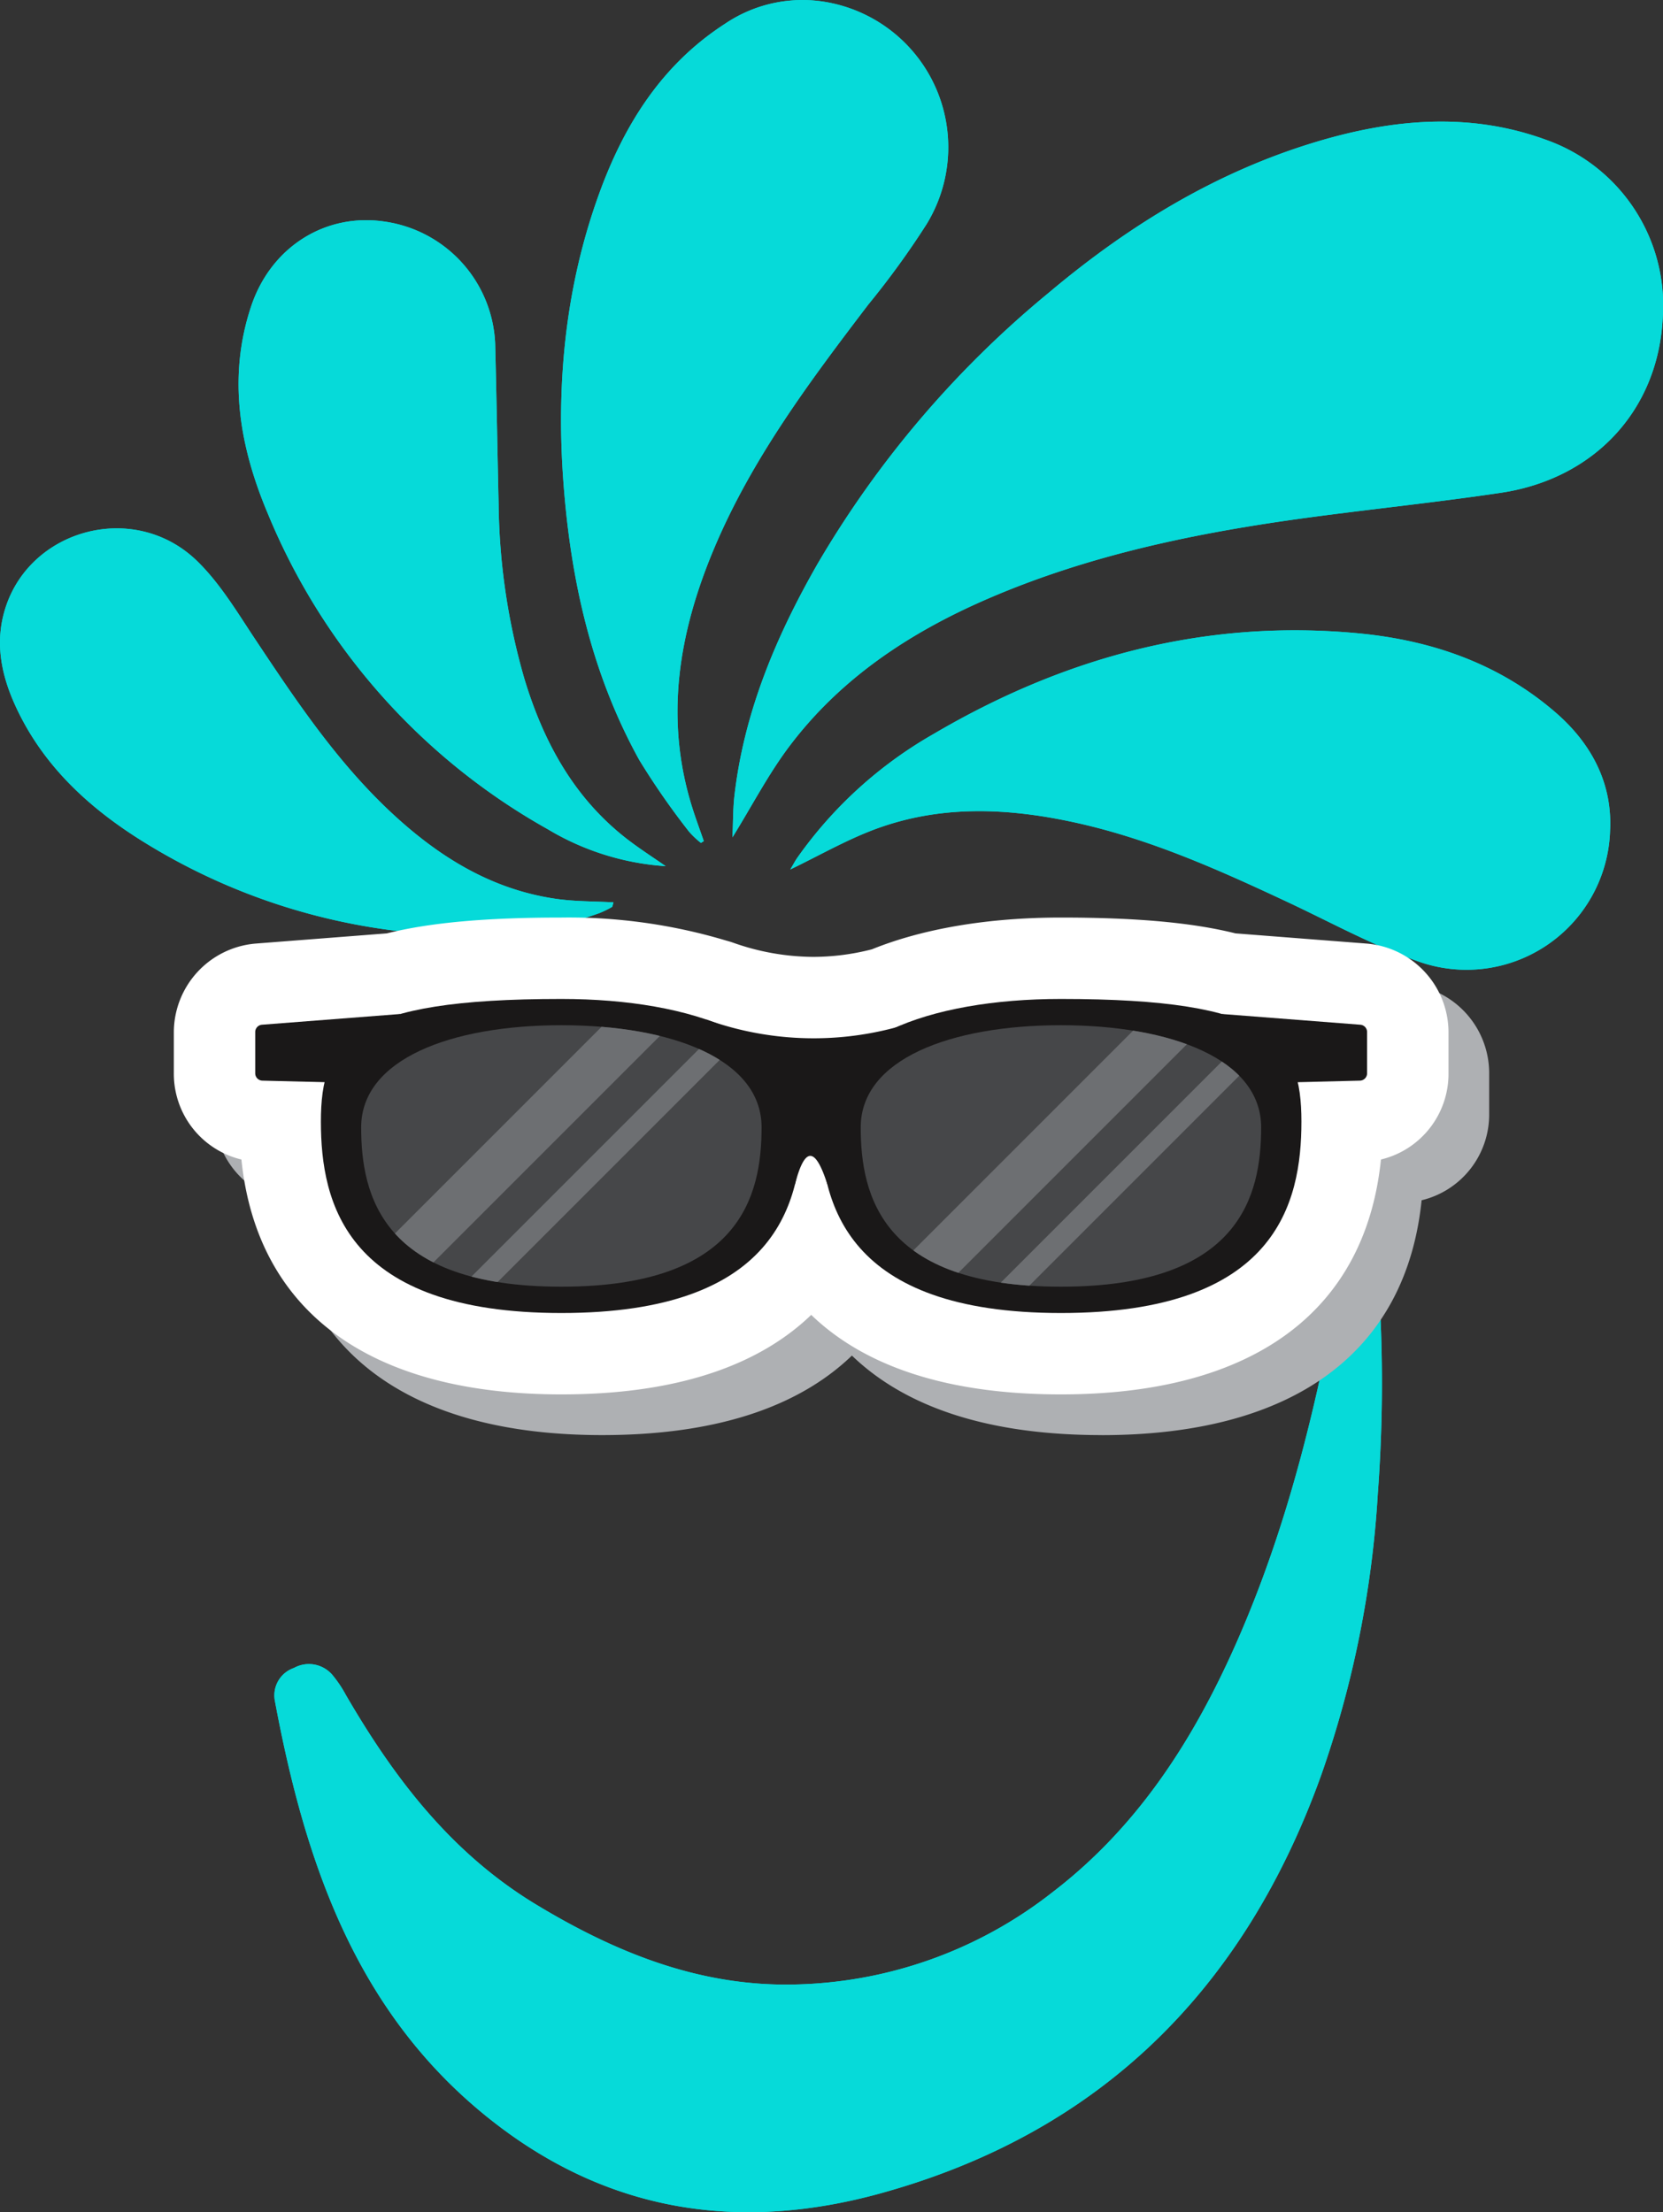 <svg id="day-use-icon" xmlns="http://www.w3.org/2000/svg" xmlns:xlink="http://www.w3.org/1999/xlink" width="189.175" height="251.627" viewBox="0 0 189.175 251.627">
  <rect x="0" y="0" width="189.175" height="251.627" fill="#333333" stroke="none"/>
  <defs>
    <clipPath id="clip-path">
      <rect id="Rectangle_118" data-name="Rectangle 118" width="189.175" height="251.627" fill="#06dad9"/>
    </clipPath>
    <clipPath id="clip-path-2">
      <rect id="Rectangle_12" data-name="Rectangle 12" width="149.626" height="58.868" fill="none"/>
    </clipPath>
    <clipPath id="clip-path-3">
      <rect id="Rectangle_6" data-name="Rectangle 6" width="149.626" height="58.867" fill="none"/>
    </clipPath>
    <clipPath id="clip-path-4">
      <rect id="Rectangle_5" data-name="Rectangle 5" width="144.997" height="54.239" fill="none"/>
    </clipPath>
    <clipPath id="clip-path-5">
      <path id="Path_9" data-name="Path 9" d="M13.051,19.119c0,7.748,2.4,18.122,22.774,18.122S58.6,26.867,58.6,19.119,48.4,7.5,35.825,7.5,13.051,11.368,13.051,19.119" transform="translate(-13.051 -7.502)" fill="none"/>
    </clipPath>
    <clipPath id="clip-path-7">
      <path id="Path_11" data-name="Path 11" d="M47.855,19.119c0,7.748,2.4,18.122,22.774,18.122S93.405,26.867,93.405,19.119,83.208,7.5,70.629,7.5,47.855,11.368,47.855,19.119" transform="translate(-47.855 -7.502)" fill="none"/>
    </clipPath>
  </defs>
  <g id="Group_245" data-name="Group 245" transform="translate(0 0)">
    <g id="Group_244" data-name="Group 244" clip-path="url(#clip-path)">
      <path id="Path_217" data-name="Path 217" d="M154.744,131.6c.276.212.441.273.465.369.126.51.239,1.025.316,1.545a169.6,169.6,0,0,1,1.209,36.382,117.322,117.322,0,0,1-6.493,32.157c-8.723,24.149-24.985,40.5-50.081,47.426-15.6,4.3-30.254,2.312-43.377-7.624-16.081-12.174-22.026-29.712-25.532-48.48a3.3,3.3,0,0,1,2.185-3.656,3.509,3.509,0,0,1,4.364.783,13.7,13.7,0,0,1,1.545,2.295C44.858,202.287,51.355,210.81,61,216.64c8.913,5.386,18.3,9.205,28.823,9.094a49.122,49.122,0,0,0,29.884-10.49c9.752-7.458,16.107-17.433,20.973-28.465,5.967-13.529,9.317-27.8,11.9-42.28.76-4.254,1.428-8.525,2.156-12.895M83.321,95.243c.077-1.727.052-3.245.226-4.74,1.1-9.5,4.734-18.118,9.438-26.336a115.285,115.285,0,0,1,26.27-30.83c9.039-7.616,19-13.747,30.432-17.189,8.692-2.616,17.48-3.429,26.185-.243a19.977,19.977,0,0,1,13.28,20.127c-.49,10.645-7.815,18.441-18.435,20.022-7.273,1.083-14.6,1.833-21.885,2.816-12.524,1.691-24.848,4.2-36.516,9.255-8.835,3.825-16.7,9.023-22.54,16.782-2.363,3.14-4.195,6.678-6.453,10.335m-3.263.423-.322.21a9.644,9.644,0,0,1-1.359-1.287A85.476,85.476,0,0,1,72.73,86.46c-5.416-9.782-7.8-20.429-8.629-31.495-.85-11.28.193-22.324,4.078-32.994,2.84-7.8,7.115-14.626,14.29-19.262A15.722,15.722,0,0,1,94.647.366,16.759,16.759,0,0,1,105.4,25.5a96.276,96.276,0,0,1-6.636,9.15C92.1,43.4,85.51,52.194,81.214,62.425c-4,9.52-5.653,19.254-2.482,29.381.406,1.3.883,2.574,1.327,3.859M89.9,98.9c.337-.564.548-.97.806-1.343a48.127,48.127,0,0,1,15.457-14.047c14.953-8.8,31.047-13.137,48.48-11.458,8.27.8,15.922,3.457,22.322,9,4.079,3.531,6.462,8.057,6.19,13.41a16.339,16.339,0,0,1-22.061,14.809c-5.034-1.784-9.776-4.394-14.632-6.669-7.747-3.631-15.538-7.124-23.954-8.995-7.842-1.743-15.651-2.1-23.279.834-3.122,1.2-6.056,2.878-9.329,4.461m-14.176-.379a29.869,29.869,0,0,1-13.406-4.2A72.981,72.981,0,0,1,30.48,58.454c-3.2-7.572-4.62-15.47-1.919-23.588,2.259-6.792,8.481-10.693,15.258-9.653A14.659,14.659,0,0,1,56.327,39.089c.157,6.077.254,12.155.393,18.232a74.091,74.091,0,0,0,2.945,19.933c2.171,7.154,5.644,13.547,11.721,18.228,1.4,1.075,2.886,2.027,4.333,3.035m-5.93,4.121c-.1.31-.107.492-.187.535a12,12,0,0,1-1.423.689,44.265,44.265,0,0,1-19.343,2.372A70.743,70.743,0,0,1,15.929,95.507C10.016,91.774,5,87.118,1.941,80.686.342,77.33-.53,73.8.35,70.11c2.334-9.789,14.785-13.415,22.1-6.268,2.607,2.548,4.547,5.817,6.59,8.889,4.623,6.949,9.26,13.879,15.4,19.632,5.369,5.027,11.425,8.831,18.88,9.886,2.113.3,4.274.267,6.467.389m32.634,27.516c0-.4-.01-.793,0-1.189.183-6.6,4.1-10.374,11.688-11.267,5.652-.665,10.233,2.554,11.825,8.342a22.536,22.536,0,0,1,.232,11.359c-2.12,8.884-10.754,12.283-17.622,6.807-4.441-3.541-5.937-8.565-6.125-14.053m-31,3.963A18.53,18.53,0,0,1,69,144.372a10.167,10.167,0,0,1-17.881.181,22.671,22.671,0,0,1-2.669-15.86,8.625,8.625,0,0,1,4.239-6.386c8.257-4.683,17.613-.086,18.718,9.241a22.025,22.025,0,0,1,.013,2.57" transform="translate(0 0)" fill="#06dad9"/>
      <path id="Path_218" data-name="Path 218" d="M175.962,221.119c-.728,4.37-1.4,8.641-2.157,12.895-2.586,14.478-5.937,28.751-11.9,42.28-4.866,11.031-11.22,21.006-20.973,28.465a49.12,49.12,0,0,1-29.884,10.49c-10.52.112-19.91-3.707-28.823-9.093-9.648-5.83-16.145-14.353-21.658-23.84a13.715,13.715,0,0,0-1.545-2.294,3.508,3.508,0,0,0-4.364-.783,3.3,3.3,0,0,0-2.185,3.656C55.975,301.663,61.92,319.2,78,331.375,91.124,341.31,105.778,343.3,121.378,339c25.1-6.924,41.358-23.277,50.081-47.426a117.322,117.322,0,0,0,6.492-32.157,169.532,169.532,0,0,0-1.209-36.383c-.077-.52-.19-1.035-.316-1.545-.023-.1-.188-.156-.464-.368" transform="translate(-21.218 -89.515)" fill="#06dad9"/>
      <path id="Path_219" data-name="Path 219" d="M140,104.653c2.259-3.657,4.09-7.2,6.453-10.335,5.84-7.759,13.706-12.957,22.54-16.783,11.668-5.051,23.992-7.563,36.516-9.254,7.289-.984,14.612-1.734,21.885-2.817,10.62-1.581,17.946-9.377,18.435-20.022a19.977,19.977,0,0,0-13.28-20.127c-8.7-3.185-17.493-2.373-26.185.243C194.926,29,184.968,35.131,175.929,42.748a115.273,115.273,0,0,0-26.27,30.83c-4.7,8.219-8.34,16.833-9.438,26.336-.173,1.5-.148,3.013-.225,4.74" transform="translate(-56.675 -9.41)" fill="#06dad9"/>
      <path id="Path_220" data-name="Path 220" d="M123.471,95.667c-.444-1.286-.921-2.562-1.327-3.859-3.171-10.127-1.515-19.861,2.482-29.381,4.3-10.232,10.887-19.027,17.554-27.777a96.265,96.265,0,0,0,6.636-9.149A16.759,16.759,0,0,0,138.059.367,15.723,15.723,0,0,0,125.88,2.709c-7.175,4.636-11.45,11.461-14.29,19.262-3.884,10.67-4.929,21.714-4.078,32.994.834,11.065,3.214,21.713,8.63,31.5a85.569,85.569,0,0,0,5.647,8.128,9.614,9.614,0,0,0,1.36,1.287l.322-.209" transform="translate(-43.412 0)" fill="#06dad9"/>
      <path id="Path_221" data-name="Path 221" d="M151.042,147.662c3.272-1.583,6.208-3.263,9.329-4.461,7.628-2.929,15.437-2.577,23.279-.834,8.416,1.871,16.208,5.364,23.954,8.995,4.855,2.276,9.6,4.885,14.632,6.669A16.339,16.339,0,0,0,244.3,143.222c.272-5.352-2.112-9.879-6.19-13.41-6.4-5.54-14.051-8.2-22.322-9-17.433-1.679-33.527,2.657-48.48,11.458a48.121,48.121,0,0,0-15.457,14.047c-.258.373-.47.779-.806,1.343" transform="translate(-61.146 -48.765)" fill="#06dad9"/>
      <path id="Path_222" data-name="Path 222" d="M94.179,115.554c-1.447-1.008-2.938-1.96-4.333-3.035-6.077-4.681-9.55-11.074-11.721-18.228a74.119,74.119,0,0,1-2.945-19.933c-.139-6.077-.236-12.155-.393-18.232A14.659,14.659,0,0,0,62.278,42.25c-6.777-1.04-13,2.861-15.258,9.652-2.7,8.119-1.277,16.017,1.92,23.589a72.98,72.98,0,0,0,31.832,35.864,29.869,29.869,0,0,0,13.406,4.2" transform="translate(-18.459 -17.036)" fill="#06dad9"/>
      <path id="Path_223" data-name="Path 223" d="M69.79,143.516c-2.193-.123-4.353-.09-6.467-.389-7.455-1.055-13.511-4.858-18.88-9.886-6.142-5.752-10.779-12.682-15.4-19.632-2.044-3.072-3.983-6.341-6.59-8.889C15.135,97.573,2.684,101.2.35,110.988c-.88,3.692-.008,7.219,1.591,10.576,3.063,6.431,8.075,11.087,13.988,14.821a70.743,70.743,0,0,0,32.908,10.726A44.265,44.265,0,0,0,68.18,144.74a12,12,0,0,0,1.423-.689c.08-.043.084-.225.187-.535" transform="translate(0 -40.877)" fill="#06dad9"/>
      <path id="Path_224" data-name="Path 224" d="M172.089,210.154c.187,5.487,1.684,10.513,6.125,14.053,6.868,5.476,15.5,2.077,17.622-6.807a22.543,22.543,0,0,0-.233-11.359c-1.591-5.788-6.173-9.007-11.824-8.342-7.588.893-11.5,4.667-11.689,11.267-.011.4,0,.792,0,1.188" transform="translate(-69.665 -79.999)" fill="#06dad9"/>
      <path id="Path_225" data-name="Path 225" d="M104.106,216.049a22.024,22.024,0,0,0-.013-2.57c-1.1-9.327-10.461-13.925-18.718-9.241a8.625,8.625,0,0,0-4.239,6.386,22.671,22.671,0,0,0,2.669,15.86,10.167,10.167,0,0,0,17.881-.181,18.53,18.53,0,0,0,2.421-10.254" transform="translate(-32.681 -81.931)" fill="#06dad9"/>
    </g>
  </g>
  <g id="Group_246" data-name="Group 246" transform="translate(19.775 104.367)">
    <g id="Group_16" data-name="Group 16" transform="translate(0 0)" clip-path="url(#clip-path-2)">
      <g id="Group_9" data-name="Group 9" transform="translate(0 0)">
        <g id="Group_8" data-name="Group 8" clip-path="url(#clip-path-3)">
          <g id="Group_7" data-name="Group 7" transform="translate(4.629 4.629)" style="mix-blend-mode: multiply;isolation: isolate">
            <g id="Group_6" data-name="Group 6">
              <g id="Group_5" data-name="Group 5" clip-path="url(#clip-path-4)">
                <path id="Path_1" data-name="Path 1" d="M103.747,57.073c-14.269,0-23.047-3.876-28.407-9.044-5.359,5.163-14.14,9.044-28.419,9.044-21.857,0-34.623-9.442-36.4-26.716a10.029,10.029,0,0,1-7.684-9.811V15.86A10.147,10.147,0,0,1,12.139,5.8L27.062,4.639c4.9-1.229,11.252-1.8,19.858-1.8A62.289,62.289,0,0,1,65.766,5.483c.233.06.467.132.7.214a27.568,27.568,0,0,0,9.116,1.608,26.914,26.914,0,0,0,6.66-.857C88.087,4.082,95.5,2.835,103.747,2.835c8.6,0,14.958.575,19.858,1.8L138.517,5.8a10.147,10.147,0,0,1,9.315,10.065v4.686a10.027,10.027,0,0,1-7.684,9.811c-1.776,17.275-14.543,26.716-36.4,26.716" transform="translate(-2.835 -2.835)" fill="#aeb0b3"/>
              </g>
            </g>
          </g>
          <path id="Path_2" data-name="Path 2" d="M100.912,54.238c-14.269,0-23.047-3.875-28.407-9.044-5.359,5.163-14.14,9.044-28.419,9.044-21.857,0-34.623-9.442-36.4-26.716A10.029,10.029,0,0,1,0,17.711V13.025A10.147,10.147,0,0,1,9.3,2.96L24.227,1.8C29.126.575,35.479,0,44.086,0A62.289,62.289,0,0,1,62.931,2.648c.234.06.467.132.7.214a27.554,27.554,0,0,0,9.114,1.61,26.916,26.916,0,0,0,6.66-.859C85.252,1.247,92.668,0,100.912,0c8.6,0,14.958.575,19.858,1.8L135.682,2.96A10.147,10.147,0,0,1,145,13.025v4.686a10.026,10.026,0,0,1-7.684,9.811c-1.776,17.275-14.543,26.716-36.4,26.716" transform="translate(0 0)" fill="#fff"/>
          <path id="Path_3" data-name="Path 3" d="M64.96,19.624c0,9.309-2.882,21.77-27.358,21.77S10.245,28.932,10.245,19.624,13.708,5.67,37.6,5.67c15.108,0,27.358,4.645,27.358,13.954" transform="translate(6.483 3.588)" fill="#1a1818"/>
          <path id="Path_4" data-name="Path 4" d="M22.176,6.719,6.442,7.939a.836.836,0,0,0-.772.834v4.688a.837.837,0,0,0,.816.838l9.073.225Z" transform="translate(3.588 4.251)" fill="#1a1818"/>
          <path id="Path_5" data-name="Path 5" d="M45.048,19.624c0,9.309,2.882,21.77,27.358,21.77s27.357-12.462,27.357-21.77S96.3,5.67,72.406,5.67c-15.108,0-27.358,4.645-27.358,13.954" transform="translate(28.506 3.588)" fill="#1a1818"/>
          <path id="Path_6" data-name="Path 6" d="M73.024,6.719l15.734,1.22a.836.836,0,0,1,.772.834v4.688a.837.837,0,0,1-.816.838l-9.073.225Z" transform="translate(46.209 4.251)" fill="#1a1818"/>
          <path id="Path_7" data-name="Path 7" d="M50.862,25.838c-1.507-4.732-2.678-3.839-3.674,0L37.094,7.1a35.946,35.946,0,0,0,24.432,0Z" transform="translate(23.473 4.494)" fill="#1a1818"/>
          <path id="Path_8" data-name="Path 8" d="M58.6,19.119c0,7.749-2.4,18.122-22.776,18.122S13.051,26.869,13.051,19.119,23.248,7.5,35.825,7.5,58.6,11.37,58.6,19.119" transform="translate(8.259 4.747)" fill="#464749"/>
        </g>
      </g>
      <g id="Group_11" data-name="Group 11" transform="translate(21.31 12.249)">
        <g id="Group_10" data-name="Group 10" clip-path="url(#clip-path-5)">
          <rect id="Rectangle_7" data-name="Rectangle 7" width="60.446" height="5.422" transform="translate(-6.797 34.324) rotate(-45)" fill="#6d6f72"/>
          <rect id="Rectangle_8" data-name="Rectangle 8" width="44.064" height="2.544" transform="matrix(0.707, -0.707, 0.707, 0.707, 11.245, 29.889)" fill="#6d6f72"/>
        </g>
      </g>
      <g id="Group_13" data-name="Group 13" transform="translate(0 0)">
        <g id="Group_12" data-name="Group 12" clip-path="url(#clip-path-3)">
          <path id="Path_10" data-name="Path 10" d="M47.855,19.119c0,7.749,2.4,18.122,22.774,18.122S93.405,26.869,93.405,19.119,83.208,7.5,70.629,7.5,47.855,11.37,47.855,19.119" transform="translate(30.282 4.747)" fill="#464749"/>
        </g>
      </g>
      <g id="Group_15" data-name="Group 15" transform="translate(78.137 12.249)">
        <g id="Group_14" data-name="Group 14" clip-path="url(#clip-path-7)">
          <rect id="Rectangle_10" data-name="Rectangle 10" width="60.446" height="5.422" transform="translate(-3.982 35.581) rotate(-45)" fill="#6d6f72"/>
          <rect id="Rectangle_11" data-name="Rectangle 11" width="44.064" height="2.544" transform="matrix(0.707, -0.707, 0.707, 0.707, 14.06, 31.145)" fill="#6d6f72"/>
        </g>
      </g>
    </g>
  </g>
</svg>
